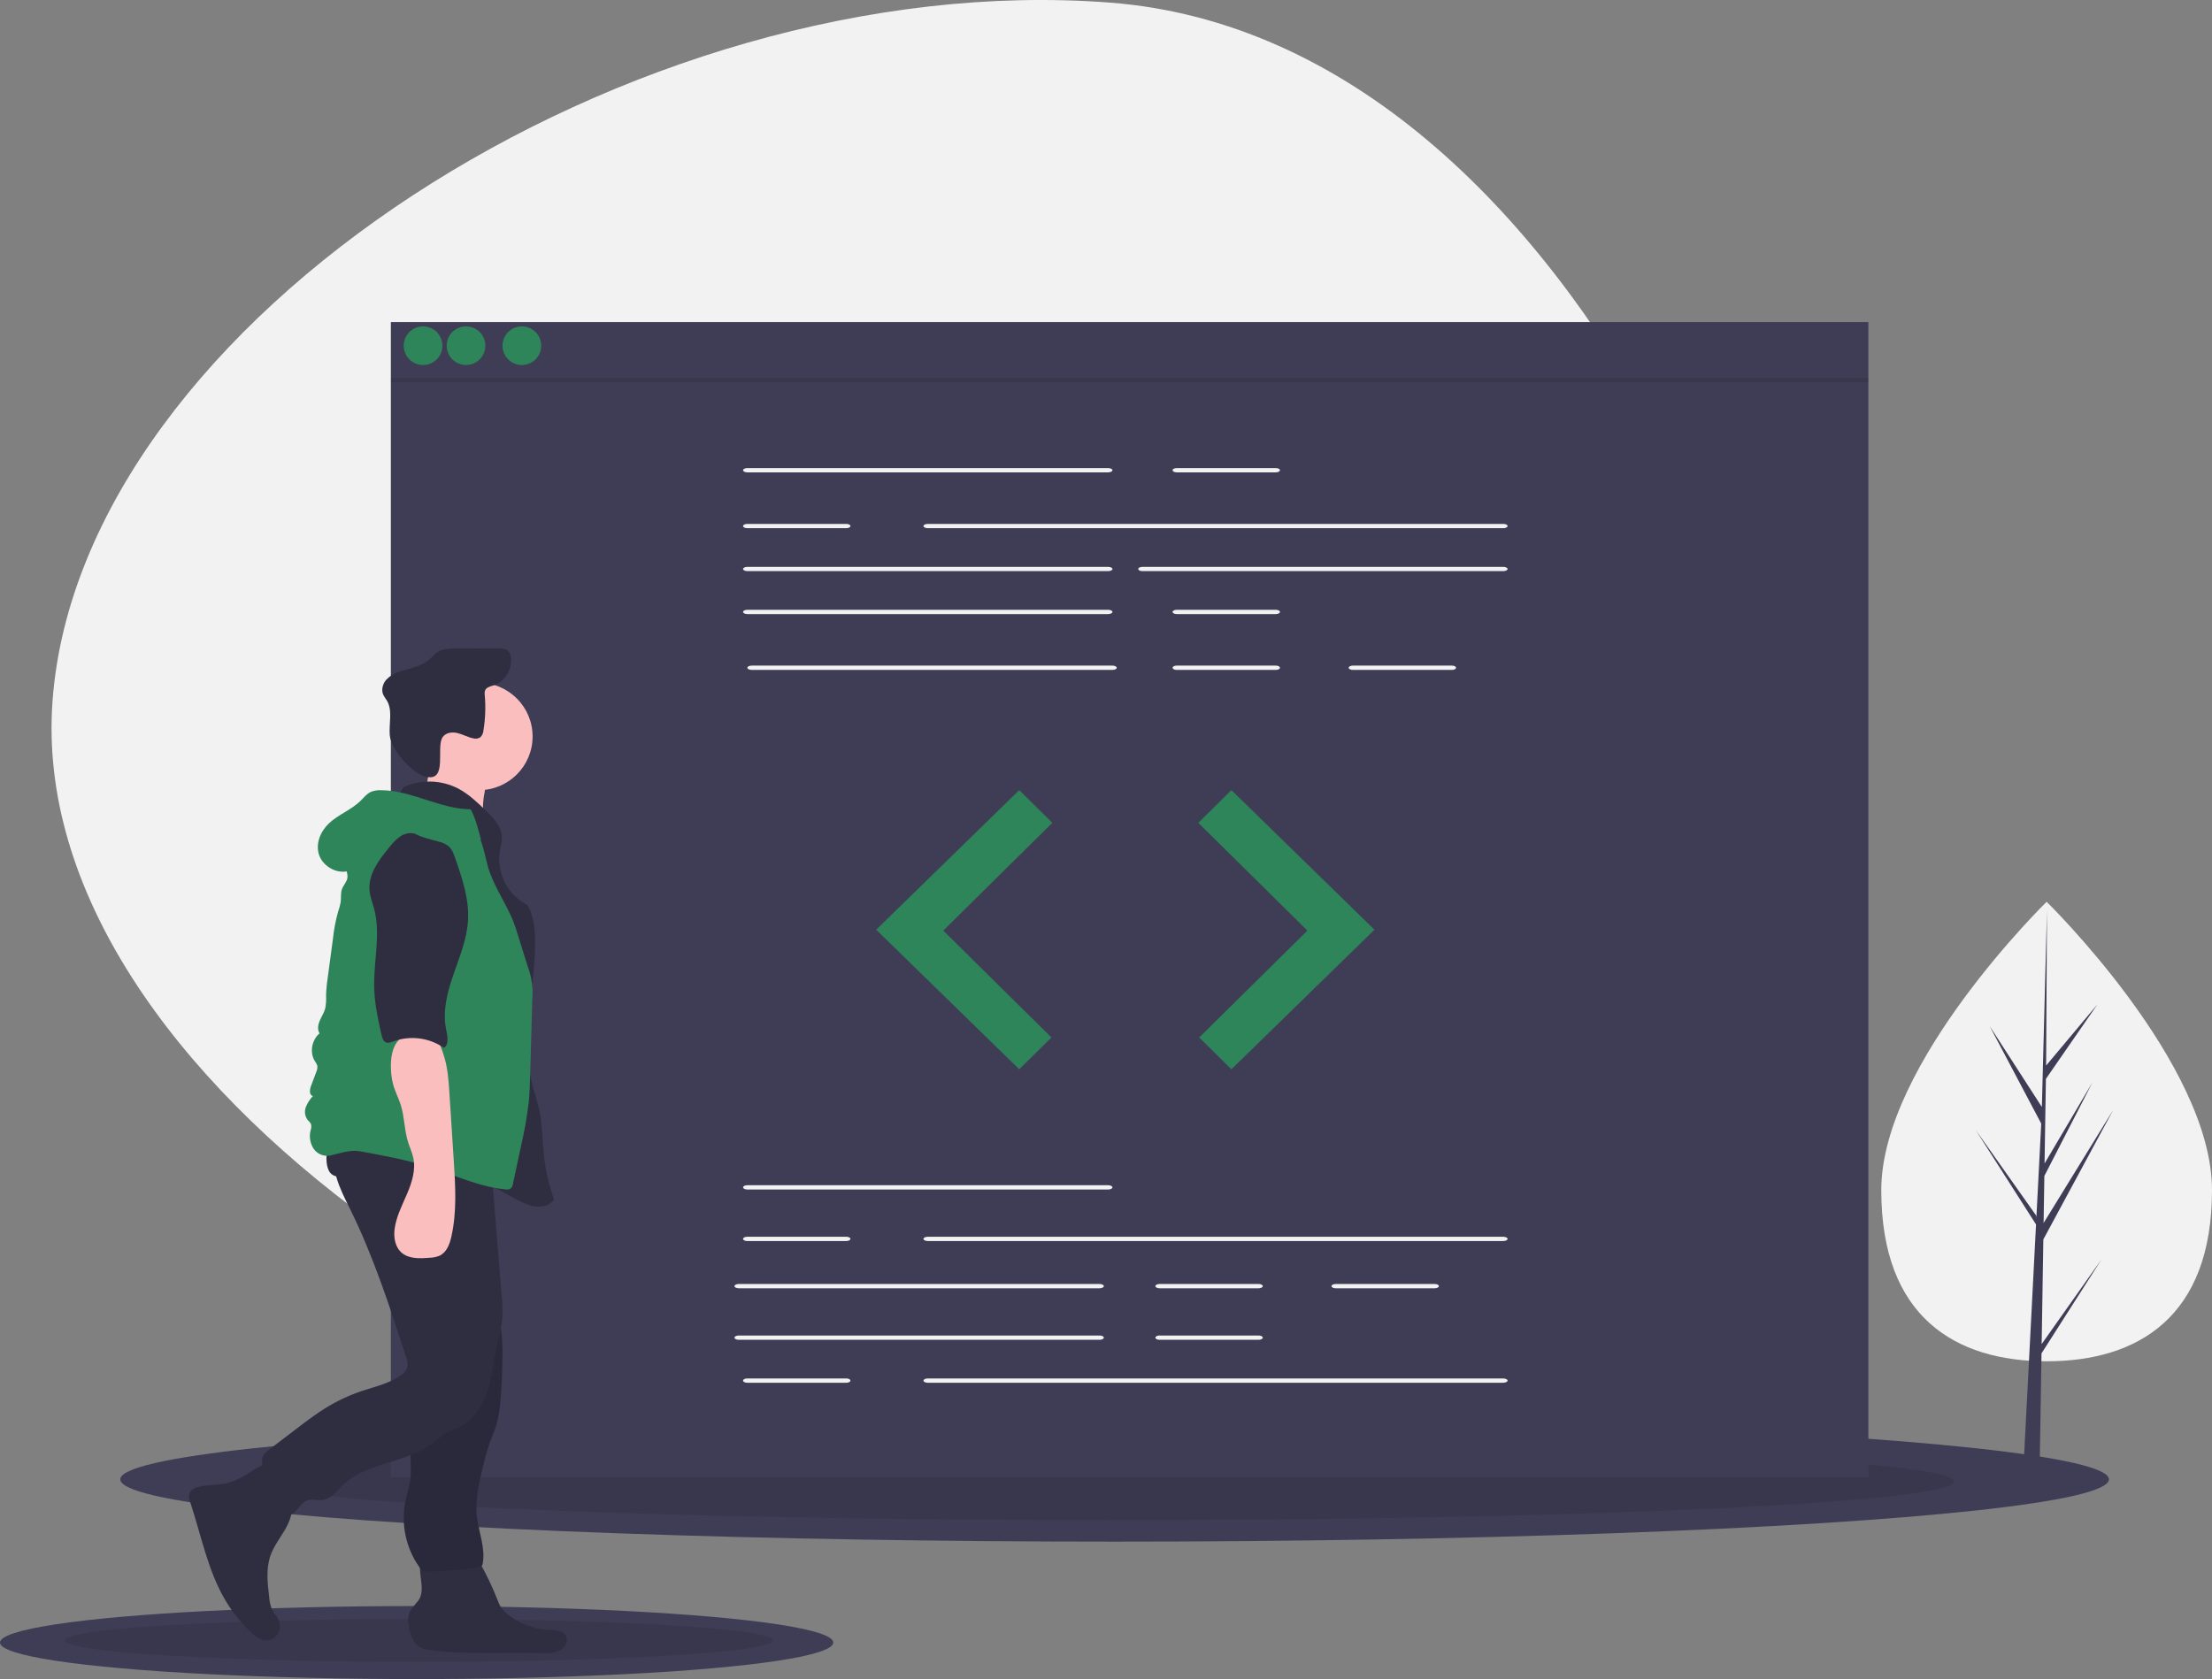 <?xml version="1.0" encoding="UTF-8"?>
<svg width="515px" height="391px" viewBox="0 0 515 391" version="1.1" xmlns="http://www.w3.org/2000/svg" xmlns:xlink="http://www.w3.org/1999/xlink">
    <rect x="0" y="0" width="515" height="391" fill="#808080" stroke="none"/>
    <!-- Generator: Sketch 53.2 (72643) - https://sketchapp.com -->
    <title>code_review</title>
    <desc>Created with Sketch.</desc>
    <g id="Page-1" stroke="none" stroke-width="1" fill="none" fill-rule="evenodd">
        <g id="Artboard-Copy" transform="translate(-820, -677)" fill-rule="nonzero">
            <g id="code_review" transform="translate(820, 677)">
                <path d="M248.977,345.872 C137.932,337.431 5.505,251.497 12.247,163.012 C18.989,74.528 147.246,-7.843 258.291,0.597 C369.336,9.037 433.257,174.399 426.515,262.883 C419.773,351.367 360.022,354.312 248.977,345.872 Z" id="Path" fill="#F2F2F2"></path>
                <ellipse id="Oval" fill="#3F3D56" cx="259.5" cy="344.5" rx="231.5" ry="14.5"></ellipse>
                <ellipse id="Oval" fill="#000000" opacity="0.1" cx="258.5" cy="345" rx="196.5" ry="9"></ellipse>
                <ellipse id="Oval" fill="#3F3D56" cx="97" cy="382.5" rx="97" ry="8.5"></ellipse>
                <ellipse id="Oval" fill="#000000" opacity="0.1" cx="97.5" cy="382" rx="82.5" ry="5"></ellipse>
                <rect id="Rectangle" fill="#3F3D56" x="91" y="75" width="344" height="269"></rect>
                <path d="M257.983,110 L174.021,110 C173.657,110 173.319,109.905 173.137,109.75 C172.954,109.595 172.954,109.405 173.137,109.25 C173.319,109.095 173.657,109 174.021,109 L257.983,109 C258.545,109.001 259,109.224 259,109.5 C259,109.776 258.545,109.999 257.983,110 L257.983,110 Z" id="Path" fill="#F2F2F2"></path>
                <path d="M349.967,123 L216.033,123 C215.463,123 215,122.776 215,122.5 C215,122.224 215.463,122 216.033,122 L349.967,122 C350.336,122 350.677,122.095 350.862,122.25 C351.046,122.405 351.046,122.595 350.862,122.75 C350.677,122.905 350.336,123 349.967,123 Z" id="Path" fill="#F2F2F2"></path>
                <path d="M257.981,133 L174.019,133 C173.456,133 173,132.776 173,132.5 C173,132.224 173.456,132 174.019,132 L257.981,132 C258.544,132 259,132.224 259,132.5 C259,132.776 258.544,133 257.981,133 L257.981,133 Z" id="Path" fill="#F2F2F2"></path>
                <path d="M349.981,133 L266.019,133 C265.456,133 265,132.776 265,132.5 C265,132.224 265.456,132 266.019,132 L349.981,132 C350.544,132 351,132.224 351,132.5 C351,132.776 350.544,133 349.981,133 L349.981,133 Z" id="Path" fill="#F2F2F2"></path>
                <path d="M257.981,143 L174.019,143 C173.456,143 173,142.776 173,142.5 C173,142.224 173.456,142 174.019,142 L257.981,142 C258.544,142 259,142.224 259,142.5 C259,142.776 258.544,143 257.981,143 Z" id="Path" fill="#F2F2F2"></path>
                <path d="M258.981,156 L175.019,156 C174.456,156 174,155.776 174,155.5 C174,155.224 174.456,155 175.019,155 L258.981,155 C259.544,155 260,155.224 260,155.5 C260,155.776 259.544,156 258.981,156 L258.981,156 Z" id="Path" fill="#F2F2F2"></path>
                <path d="M297.023,110 L273.977,110 C273.437,110 273,109.776 273,109.5 C273,109.224 273.437,109 273.977,109 L297.023,109 C297.563,109 298,109.224 298,109.5 C298,109.776 297.563,110 297.023,110 L297.023,110 Z" id="Path" fill="#F2F2F2"></path>
                <path d="M297.023,143 L273.977,143 C273.437,143 273,142.776 273,142.5 C273,142.224 273.437,142 273.977,142 L297.023,142 C297.563,142 298,142.224 298,142.5 C298,142.776 297.563,143 297.023,143 L297.023,143 Z" id="Path" fill="#F2F2F2"></path>
                <path d="M297.022,156 L273.978,156 C273.629,156 273.306,155.905 273.131,155.75 C272.956,155.595 272.956,155.405 273.131,155.25 C273.306,155.095 273.629,155 273.978,155 L297.022,155 C297.371,155 297.694,155.095 297.869,155.25 C298.044,155.405 298.044,155.595 297.869,155.75 C297.694,155.905 297.371,156 297.022,156 L297.022,156 Z" id="Path" fill="#F2F2F2"></path>
                <path d="M338.021,156 L314.975,156 C314.436,155.999 314,155.776 314,155.5 C314,155.224 314.436,155.001 314.975,155 L338.021,155 C338.371,155 338.694,155.095 338.869,155.25 C339.044,155.405 339.044,155.595 338.869,155.75 C338.694,155.905 338.371,156 338.021,156 Z" id="Path" fill="#F2F2F2"></path>
                <path d="M197.023,123 L173.977,123 C173.437,123 173,122.776 173,122.5 C173,122.224 173.437,122 173.977,122 L197.023,122 C197.563,122 198,122.224 198,122.5 C198,122.776 197.563,123 197.023,123 Z" id="Path" fill="#F2F2F2"></path>
                <path d="M257.981,277 L174.019,277 C173.456,277 173,276.776 173,276.5 C173,276.224 173.456,276 174.019,276 L257.981,276 C258.544,276 259,276.224 259,276.5 C259,276.776 258.544,277 257.981,277 Z" id="Path" fill="#F2F2F2"></path>
                <path d="M255.981,300 L172.019,300 C171.456,300 171,299.776 171,299.5 C171,299.224 171.456,299 172.019,299 L255.981,299 C256.544,299 257,299.224 257,299.5 C257,299.776 256.544,300 255.981,300 Z" id="Path" fill="#F2F2F2"></path>
                <path d="M255.979,312 L172.021,312 C171.657,312 171.319,311.905 171.137,311.75 C170.954,311.595 170.954,311.405 171.137,311.25 C171.319,311.095 171.657,311 172.021,311 L255.979,311 C256.343,311 256.681,311.095 256.863,311.25 C257.046,311.405 257.046,311.595 256.863,311.75 C256.681,311.905 256.343,312 255.979,312 Z" id="Path" fill="#F2F2F2"></path>
                <path d="M293.023,300 L269.977,300 C269.437,300 269,299.776 269,299.5 C269,299.224 269.437,299 269.977,299 L293.023,299 C293.563,299 294,299.224 294,299.5 C294,299.776 293.563,300 293.023,300 Z" id="Path" fill="#F2F2F2"></path>
                <path d="M293.023,312 L269.977,312 C269.437,312 269,311.776 269,311.5 C269,311.224 269.437,311 269.977,311 L293.023,311 C293.563,311 294,311.224 294,311.5 C294,311.776 293.563,312 293.023,312 L293.023,312 Z" id="Path" fill="#F2F2F2"></path>
                <path d="M334.023,300 L310.977,300 C310.437,300 310,299.776 310,299.5 C310,299.224 310.437,299 310.977,299 L334.023,299 C334.563,299 335,299.224 335,299.5 C335,299.776 334.563,300 334.023,300 L334.023,300 Z" id="Path" fill="#F2F2F2"></path>
                <path d="M349.967,289 L216.033,289 C215.463,289 215,288.776 215,288.5 C215,288.224 215.463,288 216.033,288 L349.967,288 C350.537,288 351,288.224 351,288.5 C351,288.776 350.537,289 349.967,289 L349.967,289 Z" id="Path" fill="#F2F2F2"></path>
                <path d="M197.023,289 L173.977,289 C173.437,289 173,288.776 173,288.5 C173,288.224 173.437,288 173.977,288 L197.023,288 C197.563,288 198,288.224 198,288.5 C198,288.776 197.563,289 197.023,289 L197.023,289 Z" id="Path" fill="#F2F2F2"></path>
                <path d="M349.967,322 L216.036,322 C215.666,322 215.324,321.905 215.139,321.75 C214.954,321.595 214.954,321.405 215.139,321.25 C215.324,321.095 215.666,321 216.036,321 L349.967,321 C350.537,321 351,321.224 351,321.5 C351,321.776 350.537,322 349.967,322 L349.967,322 Z" id="Path" fill="#F2F2F2"></path>
                <path d="M197.022,322 L173.978,322 C173.629,322 173.306,321.905 173.131,321.75 C172.956,321.595 172.956,321.405 173.131,321.25 C173.306,321.095 173.629,321 173.978,321 L197.022,321 C197.371,321 197.694,321.095 197.869,321.25 C198.044,321.405 198.044,321.595 197.869,321.75 C197.694,321.905 197.371,322 197.022,322 L197.022,322 Z" id="Path" fill="#F2F2F2"></path>
                <polygon id="Path" fill="#2E855A" points="237.3 184 204 216.5 237.3 249 244.792 241.595 219.609 216.706 245 191.611"></polygon>
                <polygon id="Path" fill="#2E855A" points="286.7 184 320 216.5 286.7 249 279.208 241.595 304.391 216.706 279 191.611"></polygon>
                <circle id="Oval" fill="#2E855A" cx="98.5" cy="80.5" r="4.5"></circle>
                <circle id="Oval" fill="#2E855A" cx="108.5" cy="80.5" r="4.5"></circle>
                <circle id="Oval" fill="#2E855A" cx="121.5" cy="80.5" r="4.5"></circle>
                <rect id="Rectangle" fill="#000000" opacity="0.1" x="91" y="88" width="344" height="1"></rect>
                <path d="M515,277.136 C515,306.683 497.763,317 476.5,317 C455.237,317 438,306.683 438,277.136 C438,247.589 476.5,210 476.5,210 C476.5,210 515,247.589 515,277.136 Z" id="Path" fill="#F2F2F2"></path>
                <polygon id="Path" fill="#3F3D56" points="475.341 312.989 475.732 288.621 492 258.473 475.793 284.798 475.969 273.841 487.18 252.03 476.015 270.941 476.015 270.941 476.331 251.234 488.337 233.869 476.381 248.135 476.578 212 475.337 259.837 475.439 257.864 463.232 238.937 475.243 261.652 474.106 283.661 474.072 283.077 460 263.16 474.029 285.14 473.888 287.893 473.862 287.934 473.874 288.16 470.988 344 474.843 344 475.306 315.158 489.301 293.23"></polygon>
                <path d="M56.839,343.677 C55.691,344.337 54.48,344.872 53.226,345.275 C50.982,345.907 48.584,345.675 46.318,346.215 C45.391,346.436 44.381,346.899 44.086,347.833 C43.869,348.519 44.105,349.259 44.33,349.942 C46.834,357.52 48.343,365.567 52.337,372.432 C54.015,375.315 56.098,377.926 58.518,380.178 C59.426,381.023 60.455,381.849 61.67,381.982 C62.81,382.106 63.927,381.592 64.6,380.633 C65.272,379.674 65.396,378.418 64.926,377.339 C64.568,376.517 63.902,375.881 63.473,375.097 C63.007,374.098 62.735,373.016 62.669,371.909 C62.275,368.668 61.895,365.28 62.983,362.212 C63.712,360.155 65.051,358.401 66.166,356.536 C67.281,354.672 68.208,352.536 67.959,350.36 C67.79,348.875 67.088,347.516 66.347,346.232 C65.604,344.944 64.136,341.485 62.644,341.056 C61.095,340.61 58.189,342.963 56.839,343.677 Z" id="Path" fill="#2F2E41"></path>
                <path d="M98.184,369.76 C98.208,370.473 98.103,371.184 97.873,371.863 C97.378,373.101 96.149,373.948 95.515,375.128 C94.632,376.767 95.032,378.749 95.617,380.505 C95.984,381.605 96.464,382.75 97.449,383.43 C98.291,383.924 99.248,384.215 100.237,384.276 C108.683,385.382 117.262,384.747 125.785,384.979 C127.339,385.021 128.983,385.072 130.339,384.354 C131.695,383.636 132.534,381.83 131.611,380.646 C130.783,379.583 129.146,379.593 127.752,379.531 C124.122,379.356 120.665,378.009 117.959,375.713 C117.425,375.282 116.962,374.777 116.585,374.217 C116.295,373.719 116.055,373.198 115.867,372.658 C114.672,369.596 113.251,366.617 111.613,363.743 C111.155,362.939 110.636,362.101 109.784,361.671 C109.161,361.403 108.484,361.263 107.799,361.261 C105.675,361.131 100.174,360.447 98.531,362.01 C97.014,363.454 98.217,367.926 98.184,369.76 Z" id="Path" fill="#2F2E41"></path>
                <circle id="Oval" fill="#FBBEBE" cx="111.5" cy="171.5" r="12.5"></circle>
                <path d="M98.998,184.101 C98.224,186.195 96.911,188.162 95,189.289 L113,193 C112.347,190.345 112.261,187.58 112.748,184.889 C112.926,184.237 112.963,183.554 112.855,182.887 C112.517,181.567 111.047,180.932 109.731,180.629 C106.446,179.872 103.541,179.466 100.488,178 C99.555,179.614 99.686,182.239 98.998,184.101 Z" id="Path" fill="#FBBEBE"></path>
                <path d="M93.934,183.295 C98.009,181.459 102.703,181.581 106.676,183.627 C109.073,184.885 111.058,186.784 113.008,188.657 C114.805,190.384 116.722,192.361 116.85,194.845 C116.912,196.049 116.535,197.226 116.344,198.416 C115.643,203.46 118.222,208.394 122.773,210.715 C124.258,213.179 124.564,216.164 124.587,219.038 C124.674,229.928 121.224,240.951 123.687,251.561 C124.265,254.052 125.162,256.465 125.661,258.973 C126.308,262.221 126.276,265.561 126.615,268.856 C126.982,272.423 127.783,275.933 129,279.308 C128.186,280.597 126.493,281.091 124.968,280.986 C123.443,280.882 122.017,280.223 120.657,279.53 C114.068,276.171 108.033,271.743 101.209,268.889 C96.694,267.001 91.885,265.825 87.505,263.644 C83.125,261.464 79.051,258.003 77.712,253.312 C77.133,251.283 77.098,249.146 77.066,247.038 C76.933,238.157 76.809,229.178 78.75,220.509 C80.462,212.864 83.761,205.551 84.481,197.751 C84.715,195.212 84.72,192.494 86.145,190.375 C88.158,187.381 92.504,186.605 93.934,183.295 Z" id="Path" fill="#2F2E41"></path>
                <path d="M103.109,171.593 C103.875,170.555 105.352,170.414 106.575,170.721 C107.799,171.028 108.927,171.683 110.163,171.931 C110.73,172.099 111.34,172.01 111.842,171.686 C112.273,171.245 112.532,170.652 112.566,170.023 C112.999,167.348 113.1,164.626 112.867,161.925 C112.803,161.546 112.827,161.156 112.938,160.789 C113.244,160.023 114.177,159.841 114.94,159.595 C117.527,158.687 119.191,156.072 118.982,153.243 C118.963,152.584 118.697,151.958 118.239,151.501 C117.712,151.054 116.974,151.027 116.294,151.021 C112.801,150.992 109.307,150.993 105.813,151.024 C104.52,151.035 103.162,151.068 102.041,151.738 C101.213,152.233 100.596,153.03 99.852,153.654 C97.912,155.28 95.287,155.611 92.926,156.445 C91.774,156.786 90.727,157.434 89.891,158.325 C89.106,159.257 88.728,160.642 89.221,161.77 C89.475,162.24 89.757,162.692 90.068,163.123 C91.46,165.436 90.533,168.436 90.741,171.155 C91.001,174.551 95.839,180.06 99.119,180.864 C104.416,182.161 101.356,173.822 103.109,171.593 Z" id="Path" fill="#2F2E41"></path>
                <path d="M96.606,319.413 C96.953,321.866 97.398,324.326 97.279,326.8 C97.113,330.253 95.856,333.58 95.623,337.03 C95.45,339.606 95.851,342.21 95.49,344.767 C95.259,346.405 94.719,347.983 94.386,349.603 C93.318,354.937 94.489,360.472 97.63,364.932 C97.858,365.31 98.183,365.622 98.571,365.836 C98.944,365.973 99.343,366.025 99.738,365.989 C103.662,365.91 107.575,365.558 111.449,364.935 C111.732,364.923 112.001,364.806 112.2,364.606 C112.288,364.474 112.344,364.323 112.364,364.167 C113.082,360.51 111.444,356.843 111.028,353.14 C110.583,349.186 111.541,345.224 112.491,341.359 C112.922,339.453 113.461,337.572 114.104,335.725 C114.564,334.482 115.119,333.273 115.517,332.009 C116.081,330.024 116.425,327.984 116.542,325.925 C116.818,322.676 116.965,319.42 116.981,316.156 C117.075,313.064 116.815,309.97 116.207,306.935 C115.333,303.093 113.544,299.525 111.77,296 C110.822,296.225 109.931,296.644 109.156,297.23 C106.871,298.697 104.484,300.002 102.015,301.138 C100.355,301.902 97.119,302.444 96.066,304.035 C95.028,305.604 95.698,308.805 95.777,310.535 C95.913,313.505 96.19,316.464 96.606,319.413 Z" id="Path" fill="#2F2E41"></path>
                <path d="M96.606,319.413 C96.953,321.866 97.398,324.326 97.279,326.8 C97.113,330.253 95.856,333.58 95.623,337.03 C95.45,339.606 95.851,342.21 95.49,344.767 C95.259,346.405 94.719,347.983 94.386,349.603 C93.318,354.937 94.489,360.472 97.63,364.932 C97.858,365.31 98.183,365.622 98.571,365.836 C98.944,365.973 99.343,366.025 99.738,365.989 C103.662,365.91 107.575,365.558 111.449,364.935 C111.732,364.923 112.001,364.806 112.2,364.606 C112.288,364.474 112.344,364.323 112.364,364.167 C113.082,360.51 111.444,356.843 111.028,353.14 C110.583,349.186 111.541,345.224 112.491,341.359 C112.922,339.453 113.461,337.572 114.104,335.725 C114.564,334.482 115.119,333.273 115.517,332.009 C116.081,330.024 116.425,327.984 116.542,325.925 C116.818,322.676 116.965,319.42 116.981,316.156 C117.075,313.064 116.815,309.97 116.207,306.935 C115.333,303.093 113.544,299.525 111.77,296 C110.822,296.225 109.931,296.644 109.156,297.23 C106.871,298.697 104.484,300.002 102.015,301.138 C100.355,301.902 97.119,302.444 96.066,304.035 C95.028,305.604 95.698,308.805 95.777,310.535 C95.913,313.505 96.19,316.464 96.606,319.413 Z" id="Path" fill="#000000" opacity="0.1"></path>
                <path d="M78.308,267 C76.558,271.701 79.131,276.781 81.367,281.273 C86.874,292.34 90.699,304.149 94.503,315.907 C94.788,316.788 95.072,317.749 94.755,318.618 C94.48,319.236 94.035,319.763 93.471,320.137 C90.848,322.125 87.508,322.832 84.384,323.872 C81.364,324.877 78.472,326.23 75.766,327.902 C73.502,329.302 71.381,330.917 69.264,332.53 L62.525,337.664 C62.089,337.958 61.708,338.326 61.399,338.751 C60.749,339.768 61.015,341.096 61.339,342.258 C62.196,345.336 63.299,348.339 64.638,351.24 C64.859,351.876 65.278,352.425 65.835,352.804 C66.887,353.368 68.173,352.621 68.976,351.739 C69.779,350.858 70.474,349.761 71.606,349.383 C72.737,349.005 73.982,349.462 75.163,349.297 C77.073,349.03 78.341,347.274 79.718,345.927 C85.343,340.421 94.736,340.821 100.924,335.953 C101.818,335.155 102.765,334.417 103.758,333.744 C104.805,333.127 105.991,332.789 107.076,332.244 C110.378,330.585 112.453,327.157 113.565,323.641 C114.677,320.124 114.994,316.412 115.793,312.812 C116.206,310.951 116.749,309.11 116.933,307.213 C117.051,305.448 117.013,303.677 116.818,301.919 L114.585,274.365 C114.403,272.122 114.221,269.876 113.868,267.653 C107.237,267.89 100.61,268.156 93.975,268.234 C88.695,268.296 83.318,268.664 78.308,267 Z" id="Path" fill="#2F2E41"></path>
                <path d="M76.626,272.736 C77.505,274.303 79.645,274.271 81.118,273.412 C82.591,272.552 83.736,271.109 85.213,270.257 C87.197,269.112 89.546,269.155 91.782,269.225 C95.322,269.336 98.906,269.454 102.312,270.53 C105.836,271.642 109.265,273.784 112.908,273.357 C113.542,273.282 114.235,273.081 114.58,272.487 C114.783,272.056 114.878,271.574 114.856,271.089 L114.975,267.561 C115.048,266.951 114.96,266.33 114.722,265.774 C114.416,265.312 113.997,264.956 113.514,264.749 C108.329,261.967 102.416,261.449 96.658,261.23 C93.732,261.119 90.804,261.073 87.875,261.093 C85.389,261.11 82.405,260.711 79.988,261.447 C76.745,262.435 74.98,269.803 76.626,272.736 Z" id="Path" fill="#2F2E41"></path>
                <path d="M109.577,188.459 C102.448,188.402 95.988,184.116 88.86,184.012 C87.998,183.957 87.135,184.093 86.344,184.407 C85.351,184.863 84.697,185.744 83.943,186.488 C81.835,188.567 78.783,189.677 76.618,191.706 C74.587,193.608 73.458,196.442 74.26,198.993 C75.061,201.543 78.087,203.5 80.921,202.887 C82.063,199.521 84.419,196.604 87.609,194.611 C89.268,193.642 91.017,192.805 92.836,192.112 C96.04,190.79 99.622,189.443 102.967,190.434 C104.201,190.858 105.364,191.436 106.424,192.15 L112,195.562 C111.35,193.228 110.766,190.61 109.577,188.459 Z" id="Path" fill="#2E855A"></path>
                <path d="M80.682,200.135 C79.758,201.286 81.089,202.952 80.885,204.413 C80.75,205.383 79.95,206.124 79.617,207.045 C79.271,207.999 79.454,209.057 79.324,210.063 C79.192,210.794 78.998,211.513 78.743,212.212 C78.157,214.298 77.748,216.43 77.52,218.585 L76.302,227.661 C76.091,229.027 75.962,230.405 75.917,231.786 C75.978,232.819 75.909,233.855 75.711,234.87 C75.441,235.862 74.844,236.73 74.442,237.676 C74.04,238.622 73.854,239.767 74.397,240.641 C72.58,242.151 72.039,245.118 73.31,247.109 C73.552,247.419 73.741,247.767 73.87,248.138 C73.94,248.657 73.854,249.185 73.623,249.656 L72.392,252.93 C72.077,253.769 71.977,255.045 72.853,255.236 C72.127,255.988 71.562,256.88 71.191,257.856 C70.825,258.853 70.992,259.966 71.634,260.812 C71.94,261.08 72.2,261.396 72.405,261.747 C72.526,262.236 72.494,262.75 72.316,263.22 C71.944,264.666 72.186,266.201 72.987,267.461 C73.825,268.719 75.329,269.362 76.82,269.101 C79.283,268.547 81.497,267.671 83.981,268.126 C89.329,269.105 94.695,270.089 99.875,271.739 C105.786,273.623 111.511,276.385 117.689,276.965 C118.096,277.048 118.519,276.982 118.881,276.78 C119.196,276.482 119.391,276.081 119.432,275.65 C120.068,272.671 120.705,269.693 121.341,266.714 C122.111,263.413 122.697,260.071 123.097,256.705 C123.314,254.533 123.376,252.348 123.438,250.166 L123.93,232.794 C124.161,230.234 123.819,227.655 122.928,225.242 L120.097,216.224 C118.482,211.077 114.776,206.513 113.456,201.283 C112.621,197.973 112.004,194.42 109.765,191.84 C106.572,188.162 101.047,187.59 96.212,188.222 C94.028,188.508 91.825,189.001 89.936,190.132 C87.751,191.439 86.141,193.498 84.584,195.51 C83.301,197.168 81.995,198.501 80.682,200.135 Z" id="Path" fill="#2E855A"></path>
                <path d="M91.473,252.304 C91.89,254.024 92.766,255.61 93.302,257.299 C94.2,260.129 94.124,263.177 95.02,266.008 C95.397,267.196 95.942,268.337 96.212,269.551 C96.842,272.382 95.922,275.311 94.78,277.992 C93.638,280.672 92.247,283.315 91.876,286.187 C91.615,288.211 91.99,290.495 93.621,291.808 C95.314,293.171 97.775,293.079 99.98,292.898 C100.772,292.877 101.553,292.721 102.288,292.438 C103.974,291.675 104.685,289.767 105.079,288.023 C106.4,282.18 106.023,276.123 105.639,270.156 L104.635,254.55 C104.441,251.546 104.234,248.479 103.266,245.595 C102.914,244.545 102.3,242.425 101.298,241.755 C100.305,241.091 97.47,241.062 96.241,241.006 C90.473,240.747 90.538,248.445 91.473,252.304 Z" id="Path" fill="#FBBEBE"></path>
                <path d="M96.995,194.329 C95.873,193.743 94.46,193.996 93.376,194.647 C92.329,195.361 91.412,196.248 90.664,197.27 C88.24,200.218 85.674,203.601 86.034,207.395 C86.169,208.817 86.715,210.163 87.086,211.544 C88.711,217.596 86.914,223.997 87.12,230.259 C87.239,233.877 88.03,237.436 88.817,240.97 C88.977,241.691 89.234,242.526 89.935,242.769 C90.461,242.952 91.029,242.717 91.55,242.52 C95.486,241.07 99.885,241.623 103.337,244 C104.638,243.308 104.15,241.122 103.859,239.682 C102.992,235.404 104.169,230.99 105.597,226.864 C107.025,222.739 108.734,218.618 108.971,214.26 C109.239,209.322 107.596,204.502 105.975,199.829 C105.621,198.808 105.234,197.739 104.414,197.034 C103.711,196.513 102.906,196.147 102.051,195.959 C100.329,195.451 98.586,195.159 96.995,194.329 Z" id="Path" fill="#2F2E41"></path>
            </g>
        </g>
    </g>
</svg>